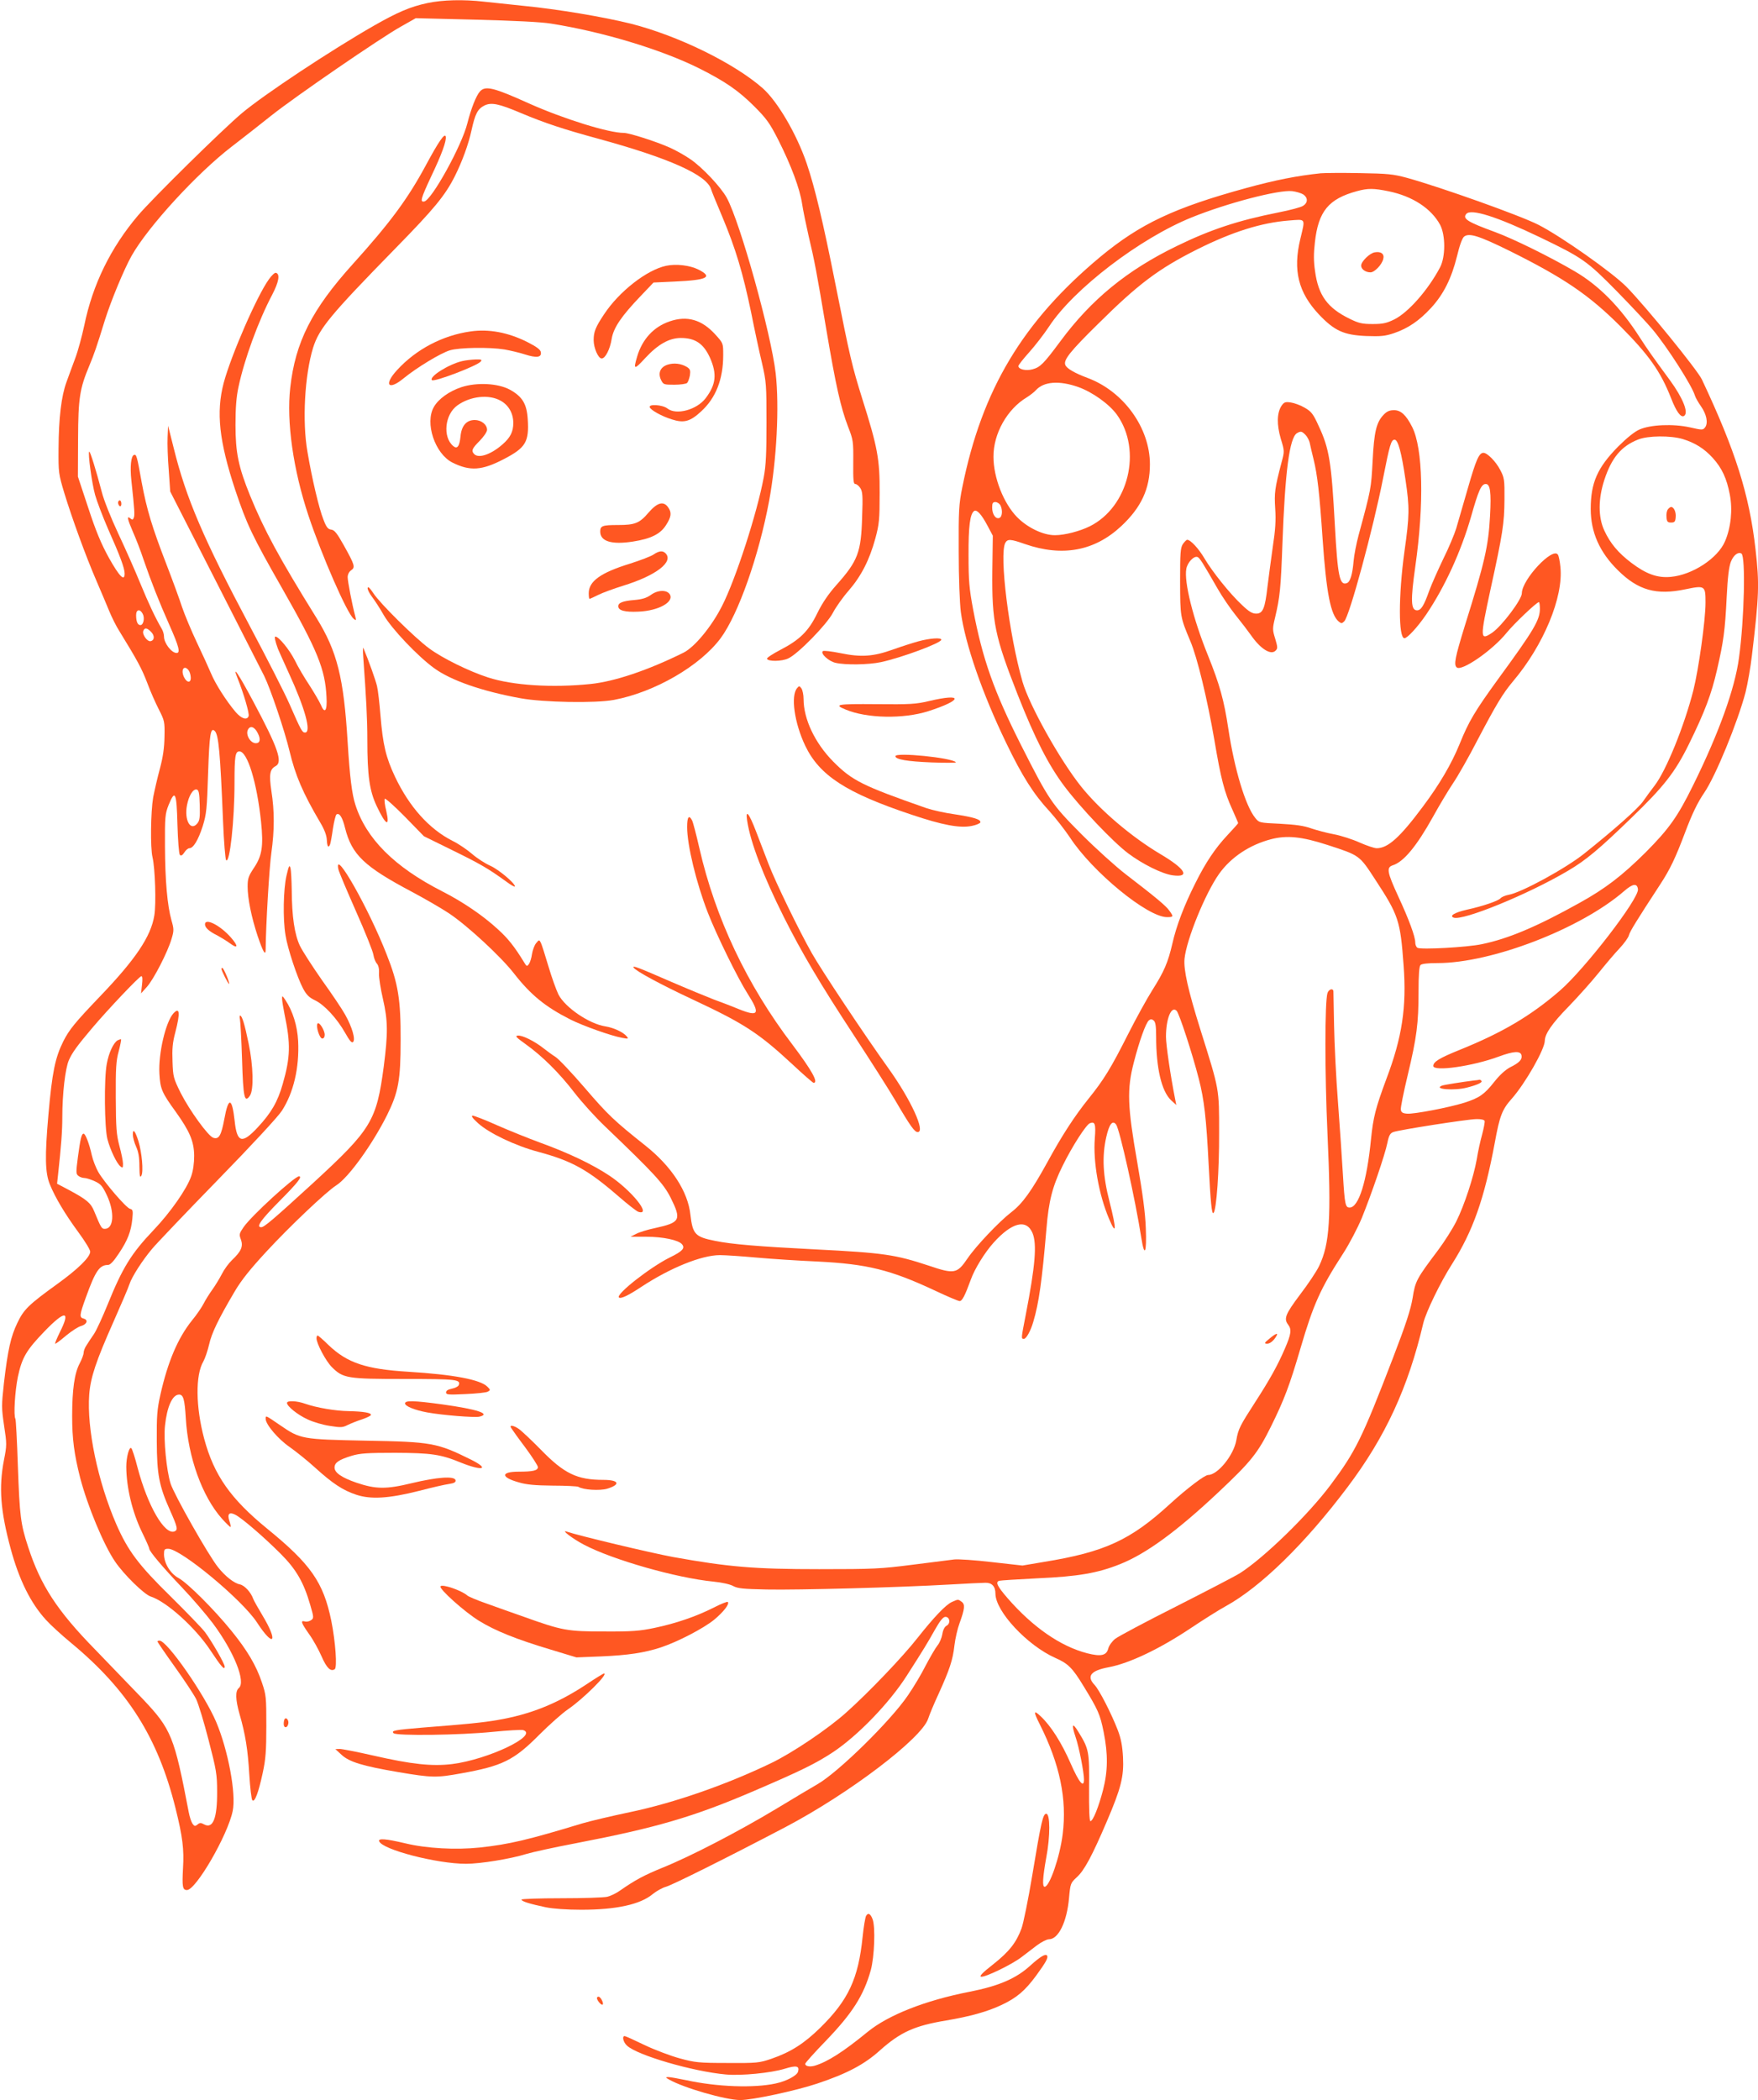 <?xml version="1.0" standalone="no"?>
<!DOCTYPE svg PUBLIC "-//W3C//DTD SVG 20010904//EN"
 "http://www.w3.org/TR/2001/REC-SVG-20010904/DTD/svg10.dtd">
<svg version="1.0" xmlns="http://www.w3.org/2000/svg"
 width="1072pt" height="1280pt" viewBox="0 0 1072 1280"
 preserveAspectRatio="xMidYMid meet">
<g transform="translate(0,1280) scale(0.1,-0.1)"
fill="#ff5722" stroke="none">
<path d="M2605 12781 c-103 -22 -180 -55 -324 -137 -264 -151 -669 -419 -805
-533 -118 -99 -547 -521 -635 -625 -166 -196 -276 -420 -327 -669 -14 -65 -38
-155 -55 -200 -17 -45 -41 -111 -54 -147 -31 -85 -47 -218 -48 -405 -1 -146 0
-153 36 -273 47 -153 130 -382 195 -532 27 -63 62 -145 77 -182 15 -37 43 -94
63 -125 110 -179 136 -227 169 -313 19 -52 52 -126 72 -165 34 -67 36 -74 34
-165 -1 -68 -9 -124 -28 -195 -15 -55 -33 -134 -41 -175 -15 -88 -18 -307 -4
-365 16 -67 23 -285 11 -355 -21 -129 -115 -268 -333 -495 -152 -159 -185
-200 -221 -270 -51 -102 -69 -190 -92 -452 -22 -252 -20 -351 9 -422 33 -81
92 -180 175 -293 39 -53 71 -105 71 -117 0 -33 -74 -106 -202 -198 -173 -125
-203 -154 -242 -236 -40 -83 -58 -162 -82 -367 -15 -137 -15 -151 1 -260 17
-111 17 -119 -1 -210 -32 -166 -21 -310 41 -539 51 -189 122 -333 216 -435 28
-31 97 -94 153 -140 346 -287 529 -577 636 -1006 44 -176 53 -253 46 -367 -6
-112 -3 -133 24 -133 55 0 249 335 279 482 22 104 -28 371 -101 543 -72 169
-299 495 -345 495 -7 0 -13 -2 -13 -5 0 -3 47 -72 105 -153 58 -81 117 -170
131 -198 14 -29 48 -141 76 -250 47 -181 52 -209 52 -314 1 -162 -25 -229 -79
-200 -20 11 -27 11 -41 -1 -14 -11 -18 -11 -30 5 -7 10 -18 42 -23 70 -88 461
-106 506 -278 688 -65 67 -197 204 -293 304 -232 237 -332 391 -408 624 -46
140 -52 187 -63 494 -5 154 -12 283 -15 288 -12 19 -3 167 15 256 25 117 51
162 164 279 125 129 159 126 92 -7 -19 -39 -32 -70 -28 -70 5 0 35 23 68 51
33 27 73 53 90 57 35 10 45 37 15 45 -27 7 -26 20 14 130 58 161 83 197 135
197 13 0 34 22 65 69 54 80 75 134 83 212 5 50 3 57 -14 61 -24 6 -157 161
-194 225 -14 25 -32 70 -39 101 -15 69 -39 132 -50 132 -13 0 -20 -31 -35
-143 -12 -92 -12 -103 3 -114 8 -7 25 -13 36 -13 12 0 40 -9 64 -20 37 -17 47
-29 74 -86 48 -103 42 -204 -13 -204 -19 0 -23 6 -65 108 -20 50 -48 72 -152
128 l-74 39 6 55 c19 174 26 265 26 351 0 142 18 297 40 347 21 47 49 86 143
197 93 110 287 315 299 315 7 0 8 -18 4 -52 l-6 -53 36 40 c42 47 127 213 150
292 15 50 15 60 0 112 -26 92 -39 244 -40 451 -1 182 1 199 22 253 40 98 49
79 54 -118 3 -98 9 -180 15 -186 7 -7 16 -2 27 15 9 15 23 26 31 26 24 0 54
50 81 134 23 74 26 103 33 324 8 237 15 282 41 256 23 -23 33 -132 50 -548 5
-126 14 -234 19 -239 22 -22 51 239 51 473 0 163 5 190 30 190 49 0 107 -191
132 -430 15 -148 6 -206 -43 -279 -34 -51 -39 -66 -39 -115 0 -72 23 -186 61
-301 34 -100 49 -125 49 -80 1 141 22 501 35 589 19 136 19 253 0 374 -15 101
-10 133 25 152 46 24 16 110 -135 393 -91 171 -132 231 -96 142 37 -92 73
-215 67 -230 -10 -27 -44 -16 -80 26 -55 65 -122 169 -149 234 -14 33 -53 119
-87 190 -34 72 -74 168 -90 215 -15 47 -58 164 -95 260 -87 225 -120 333 -151
500 -29 162 -32 172 -47 167 -18 -6 -25 -71 -16 -155 20 -186 21 -211 15 -227
-5 -14 -9 -15 -21 -5 -23 19 -19 -2 16 -83 18 -40 47 -115 64 -167 47 -136 94
-256 159 -402 57 -128 67 -168 43 -168 -31 0 -77 60 -77 100 0 14 -6 34 -13
46 -42 72 -81 156 -131 277 -31 76 -92 214 -135 305 -44 94 -88 204 -100 252
-34 130 -72 253 -77 247 -9 -8 16 -192 36 -264 11 -39 46 -131 78 -205 75
-168 102 -242 102 -274 0 -51 -32 -18 -96 96 -47 85 -80 164 -126 305 l-63
190 1 230 c1 249 10 306 69 447 28 67 44 112 95 278 37 117 115 306 162 390
100 178 400 505 613 668 66 51 174 135 240 188 146 116 666 473 790 542 l90
51 365 -9 c232 -6 400 -14 460 -24 316 -50 673 -158 904 -273 159 -80 240
-136 336 -232 75 -75 94 -102 147 -206 77 -153 130 -294 144 -387 6 -40 24
-127 39 -193 37 -155 49 -219 109 -575 58 -342 87 -472 132 -590 32 -82 33
-90 32 -217 -1 -109 1 -133 12 -133 8 0 22 -11 31 -25 14 -22 16 -47 11 -178
-6 -214 -26 -266 -157 -413 -48 -54 -85 -108 -116 -171 -53 -110 -107 -163
-229 -226 -44 -23 -79 -46 -78 -52 5 -18 91 -17 130 2 59 27 235 207 272 278
17 33 60 94 96 135 77 89 127 187 163 319 23 86 26 114 26 276 1 206 -13 280
-105 571 -63 202 -75 251 -164 699 -78 392 -126 591 -176 739 -62 181 -178
378 -268 458 -174 153 -517 321 -806 394 -166 41 -444 88 -650 108 -88 9 -199
21 -246 26 -122 14 -251 11 -344 -9z m-1735 -3722 c14 -25 5 -69 -14 -69 -17
0 -26 22 -26 61 0 35 24 39 40 8z m51 -110 c23 -23 22 -52 -3 -57 -20 -4 -53
42 -44 63 8 21 22 19 47 -6z m228 -233 c7 -8 13 -27 14 -43 3 -37 -23 -37 -41
0 -21 44 0 76 27 43z m423 -385 c19 -37 14 -61 -12 -61 -33 0 -64 52 -48 83
14 27 41 17 60 -22z m-354 -437 c2 -75 0 -95 -15 -113 -41 -50 -80 20 -63 110
11 59 37 101 59 97 13 -3 17 -20 19 -94z"/>
<path d="M2927 12243 c-24 -27 -54 -104 -77 -194 -33 -135 -217 -468 -263
-477 -27 -5 -21 17 41 150 66 138 95 219 90 245 -5 26 -43 -29 -121 -174 -111
-206 -217 -349 -446 -603 -250 -277 -350 -475 -381 -752 -24 -208 18 -502 111
-781 81 -243 235 -595 275 -628 16 -13 17 -12 10 16 -19 71 -46 212 -46 237 0
16 8 33 21 42 27 18 22 33 -45 153 -41 73 -56 92 -76 95 -20 2 -30 14 -48 62
-26 64 -70 250 -97 411 -33 187 -17 469 34 635 37 118 105 200 501 605 239
244 304 323 364 442 44 88 83 194 101 278 22 100 37 130 77 151 43 22 88 13
227 -46 143 -60 258 -98 471 -156 431 -118 659 -220 686 -307 3 -12 35 -89 70
-172 80 -191 124 -338 174 -578 21 -106 51 -246 67 -312 26 -113 27 -134 27
-360 0 -187 -3 -261 -17 -335 -40 -216 -171 -621 -254 -783 -63 -125 -167
-251 -235 -285 -218 -108 -421 -176 -567 -191 -233 -24 -474 -9 -625 40 -115
37 -278 117 -359 177 -85 62 -302 276 -340 336 -21 32 -33 43 -35 33 -2 -9 10
-33 26 -54 16 -21 49 -71 72 -112 48 -83 207 -251 308 -324 102 -74 290 -140
527 -183 137 -25 456 -31 568 -10 250 47 527 208 652 377 108 147 232 500 295
836 46 250 63 573 40 778 -28 242 -216 918 -298 1069 -36 66 -151 188 -224
237 -32 22 -87 53 -123 69 -82 37 -248 90 -281 90 -93 0 -366 85 -577 179
-217 98 -267 110 -300 74z"/>
<path d="M8055 11744 c-145 -15 -280 -42 -452 -89 -443 -121 -650 -219 -893
-420 -473 -394 -722 -809 -842 -1405 -21 -104 -23 -140 -22 -390 0 -162 6
-314 13 -370 26 -194 131 -497 276 -797 98 -204 169 -315 264 -417 38 -42 94
-114 125 -160 137 -210 473 -486 592 -486 40 0 41 3 14 40 -20 29 -84 82 -265
221 -60 46 -182 156 -270 244 -182 183 -198 206 -370 546 -164 325 -234 523
-291 824 -24 128 -28 176 -28 330 -1 176 9 255 35 271 16 9 44 -21 80 -89 l33
-62 -3 -215 c-3 -312 15 -398 155 -755 106 -269 188 -429 285 -558 97 -129
295 -338 388 -408 88 -66 207 -125 271 -134 111 -15 79 39 -77 131 -173 103
-364 265 -479 408 -130 162 -317 496 -359 641 -82 286 -143 774 -105 846 14
25 32 24 120 -7 228 -79 424 -43 587 109 122 114 175 228 175 377 0 222 -160
444 -379 526 -80 30 -129 58 -137 80 -12 30 29 82 201 251 245 243 368 335
603 453 214 107 392 163 560 176 105 8 100 17 69 -113 -46 -191 -12 -326 114
-460 94 -99 151 -125 287 -131 89 -3 115 -1 169 17 88 30 155 76 228 155 76
83 124 179 158 316 15 64 32 110 43 118 31 24 92 4 277 -87 332 -165 485 -269
676 -460 173 -174 244 -273 309 -438 32 -83 60 -120 79 -108 30 18 -7 109 -85
216 -110 150 -137 188 -186 264 -116 181 -246 314 -395 401 -148 87 -373 198
-487 240 -167 61 -199 81 -175 110 28 34 186 -16 449 -142 262 -126 287 -144
471 -331 91 -93 188 -197 217 -232 90 -108 239 -341 257 -401 4 -14 21 -43 37
-66 34 -48 45 -101 26 -128 -14 -18 -17 -18 -92 -1 -103 23 -241 17 -309 -13
-30 -13 -78 -52 -130 -104 -126 -128 -167 -220 -167 -380 0 -142 54 -264 166
-374 123 -122 234 -153 410 -116 121 25 124 23 124 -81 0 -108 -42 -406 -74
-534 -56 -219 -166 -490 -237 -582 -19 -24 -50 -67 -69 -94 -30 -44 -177 -174
-360 -320 -114 -91 -384 -238 -461 -251 -21 -4 -42 -13 -49 -21 -14 -16 -106
-48 -207 -70 -73 -17 -107 -37 -79 -48 55 -21 453 141 698 286 109 64 190 132
386 322 199 192 267 279 351 450 96 195 137 304 171 452 40 174 49 239 59 443
6 123 14 187 26 217 16 40 44 61 64 49 26 -17 18 -396 -15 -636 -25 -187 -122
-457 -279 -775 -95 -193 -147 -266 -290 -410 -144 -143 -246 -221 -403 -308
-262 -146 -436 -219 -597 -252 -90 -19 -369 -34 -391 -22 -8 4 -14 19 -14 33
0 35 -38 139 -103 279 -69 150 -74 178 -34 191 66 21 144 114 246 297 39 71
94 162 122 204 28 41 96 160 150 265 113 215 153 281 214 354 187 220 310 516
290 699 -3 33 -10 67 -15 74 -31 50 -220 -152 -220 -235 0 -38 -120 -197 -179
-239 -77 -52 -77 -39 -12 263 75 342 84 403 85 547 1 123 -1 133 -26 181 -27
52 -79 104 -102 104 -27 0 -45 -41 -95 -215 -29 -99 -61 -209 -71 -245 -11
-36 -46 -120 -79 -186 -32 -67 -71 -154 -86 -195 -32 -91 -50 -119 -74 -119
-38 0 -40 60 -11 265 55 384 47 723 -19 853 -37 73 -69 102 -110 102 -28 0
-44 -7 -64 -28 -44 -46 -58 -103 -67 -282 -9 -168 -9 -170 -85 -450 -14 -52
-28 -124 -31 -160 -7 -83 -21 -127 -41 -134 -44 -17 -56 41 -73 349 -21 389
-34 471 -100 611 -32 71 -44 86 -84 109 -25 15 -64 29 -85 32 -34 5 -41 2 -57
-21 -28 -44 -29 -114 -4 -200 23 -75 23 -77 5 -143 -42 -160 -45 -187 -39
-283 5 -71 1 -130 -15 -235 -11 -77 -25 -185 -32 -240 -15 -133 -28 -165 -69
-165 -24 0 -44 12 -87 53 -73 68 -181 203 -228 283 -36 61 -85 114 -106 114
-4 0 -16 -12 -26 -26 -15 -23 -17 -54 -17 -228 1 -216 0 -215 63 -365 42 -99
103 -352 146 -601 40 -238 61 -318 110 -425 19 -43 35 -79 35 -82 0 -2 -29
-35 -65 -73 -75 -80 -134 -168 -197 -295 -67 -133 -115 -259 -139 -366 -27
-116 -50 -170 -123 -285 -31 -49 -98 -170 -148 -269 -103 -204 -147 -276 -239
-390 -86 -107 -163 -225 -253 -390 -97 -176 -151 -251 -220 -304 -74 -57 -216
-207 -266 -281 -64 -94 -80 -97 -237 -44 -203 67 -274 78 -692 99 -351 18
-509 31 -611 52 -121 24 -136 40 -150 159 -15 142 -115 295 -275 422 -189 150
-229 188 -368 350 -81 94 -162 180 -181 191 -18 11 -50 35 -72 52 -54 43 -131
81 -157 77 -18 -2 -8 -12 48 -52 101 -72 206 -176 298 -296 45 -58 128 -150
186 -205 303 -290 356 -348 400 -434 68 -137 60 -152 -94 -186 -44 -9 -96 -25
-115 -35 l-35 -18 97 0 c100 0 196 -20 217 -46 20 -24 2 -43 -74 -80 -121 -60
-330 -224 -311 -244 11 -10 56 11 136 64 176 116 368 194 480 194 34 0 135 -7
224 -15 88 -8 256 -19 371 -24 302 -15 445 -50 716 -177 74 -35 142 -64 151
-64 15 0 32 32 68 131 23 65 85 165 138 224 112 125 201 147 238 60 28 -67 17
-199 -41 -498 -29 -149 -29 -147 -11 -147 14 0 41 48 57 104 34 114 53 248 80
566 14 172 37 260 99 385 58 118 143 250 166 259 31 12 37 -4 30 -93 -11 -141
24 -342 87 -490 45 -107 46 -65 3 104 -41 158 -47 277 -20 395 18 79 38 105
60 76 22 -31 116 -451 154 -693 19 -120 33 -90 27 60 -3 93 -19 211 -52 402
-60 342 -64 445 -21 610 34 132 73 240 92 256 11 9 18 8 29 -1 11 -9 15 -34
15 -99 0 -191 33 -332 91 -387 l32 -29 -7 35 c-29 146 -56 332 -56 381 0 111
33 191 65 158 16 -17 95 -258 135 -414 33 -127 46 -242 60 -520 12 -234 19
-310 30 -298 18 18 35 260 34 488 0 273 3 257 -114 629 -76 243 -103 365 -97
432 12 118 127 400 211 518 72 101 186 177 317 211 96 25 187 16 344 -35 197
-64 194 -62 291 -211 142 -217 153 -248 173 -524 19 -252 -9 -438 -105 -691
-66 -178 -80 -232 -94 -369 -25 -256 -75 -415 -130 -415 -26 0 -30 17 -41 200
-5 91 -19 289 -30 440 -12 151 -22 363 -24 470 -2 107 -4 201 -4 208 -2 21
-28 13 -36 -10 -17 -52 -17 -492 0 -862 23 -511 14 -666 -51 -802 -15 -32 -67
-110 -116 -174 -90 -120 -101 -147 -73 -184 22 -29 19 -56 -20 -146 -44 -102
-90 -185 -181 -326 -93 -144 -103 -163 -115 -232 -16 -92 -114 -212 -172 -212
-21 0 -129 -82 -233 -177 -240 -220 -398 -293 -769 -353 l-130 -22 -187 21
c-102 12 -206 19 -230 16 -23 -3 -137 -17 -253 -32 -195 -25 -236 -27 -570
-27 -396 0 -550 13 -891 74 -135 25 -572 129 -649 155 -37 13 37 -44 106 -80
175 -92 564 -203 790 -225 50 -5 101 -16 120 -27 28 -15 63 -18 204 -21 190
-4 820 13 1110 30 105 6 205 11 224 11 39 1 61 -22 61 -66 0 -108 194 -316
365 -392 78 -34 105 -61 173 -173 88 -144 100 -170 122 -279 27 -136 26 -237
-4 -354 -27 -103 -61 -189 -77 -189 -6 0 -9 75 -8 202 2 222 0 237 -65 342
-37 61 -44 48 -17 -32 21 -61 51 -215 51 -258 0 -55 -30 -19 -81 97 -55 126
-120 229 -183 288 -44 42 -45 29 -6 -48 123 -244 167 -457 140 -671 -17 -138
-80 -320 -110 -320 -15 0 -12 55 10 178 25 131 24 267 0 267 -20 0 -31 -47
-85 -373 -25 -151 -55 -297 -66 -326 -32 -87 -76 -142 -172 -218 -68 -53 -87
-74 -74 -76 24 -5 189 75 247 120 25 19 67 51 93 71 27 20 60 37 73 37 58 0
110 105 123 253 8 87 9 90 48 126 45 41 92 128 183 341 86 201 104 272 98 390
-4 70 -12 113 -32 165 -38 99 -113 246 -142 276 -50 53 -22 87 86 107 128 24
314 113 505 241 72 48 165 107 209 131 213 117 483 380 744 727 230 305 369
606 461 998 16 67 104 249 175 360 128 202 197 397 261 740 30 165 45 203 104
269 82 93 201 301 201 353 1 42 44 105 145 208 59 61 141 153 183 205 42 52
99 120 128 150 28 30 54 66 57 80 6 23 46 88 191 310 61 93 94 164 151 315 43
114 75 181 117 243 69 100 204 430 252 612 13 53 31 154 39 225 44 368 46 435
22 647 -38 335 -123 602 -327 1035 -28 59 -343 446 -460 565 -87 88 -398 307
-537 378 -112 57 -592 228 -801 286 -85 23 -116 26 -290 29 -107 2 -213 1
-235 -1z m413 -110 c146 -30 260 -105 314 -205 33 -64 33 -195 -1 -259 -73
-138 -194 -275 -279 -317 -47 -23 -70 -28 -132 -28 -64 0 -85 5 -140 32 -135
66 -191 142 -211 290 -9 60 -9 107 -1 176 21 189 83 265 257 312 66 18 101 18
193 -1z m-521 -19 c29 -20 29 -50 0 -69 -12 -9 -81 -27 -152 -41 -247 -49
-415 -105 -620 -205 -303 -147 -521 -326 -709 -580 -103 -139 -123 -158 -170
-171 -41 -11 -86 0 -86 20 0 6 29 43 65 83 36 40 91 111 122 158 150 229 555
538 870 665 215 87 529 169 612 160 25 -3 55 -12 68 -20z m-1372 -1174 c87
-31 189 -104 236 -169 155 -217 71 -562 -166 -680 -61 -30 -153 -54 -211 -54
-72 -1 -169 46 -232 110 -83 85 -144 241 -144 368 -1 141 84 291 203 362 19
12 44 31 55 43 48 54 143 61 259 20z m1385 -291 c11 -11 22 -32 26 -47 3 -16
14 -62 24 -103 23 -93 36 -204 55 -485 23 -331 49 -463 99 -504 15 -12 19 -12
33 2 32 31 177 567 237 873 40 203 49 234 70 234 21 0 42 -77 66 -241 26 -174
25 -221 -6 -441 -37 -268 -37 -528 0 -528 18 0 82 70 133 145 114 169 211 381
273 595 46 163 63 200 90 200 27 0 34 -50 26 -194 -10 -184 -31 -279 -154
-671 -60 -195 -68 -237 -49 -253 30 -26 220 106 304 211 44 54 183 187 197
187 3 0 6 -18 6 -40 0 -69 -36 -130 -254 -428 -143 -197 -180 -259 -236 -398
-49 -120 -122 -245 -224 -381 -140 -188 -213 -253 -281 -253 -15 0 -62 16
-105 35 -42 19 -113 42 -156 50 -44 8 -106 25 -139 36 -44 16 -95 23 -188 28
-128 6 -129 6 -153 36 -60 74 -127 298 -164 544 -26 172 -52 267 -124 446 -90
221 -147 449 -132 528 7 39 46 80 68 72 14 -6 28 -28 124 -195 27 -47 76 -119
109 -160 34 -42 75 -96 92 -120 59 -85 122 -125 151 -96 14 13 13 22 -2 73
-17 54 -17 62 -1 128 30 127 35 177 45 451 16 439 43 647 89 674 23 13 29 12
51 -10z m2301 -26 c75 -23 131 -58 183 -115 56 -62 85 -124 104 -223 18 -93 7
-201 -29 -285 -44 -104 -199 -205 -330 -217 -82 -8 -151 17 -242 86 -79 60
-128 118 -164 196 -38 81 -38 193 0 309 44 135 104 206 206 246 60 24 197 25
272 3z m-4161 -403 c15 -30 12 -71 -6 -78 -23 -9 -44 23 -44 64 0 26 4 33 20
33 10 0 24 -9 30 -19z m3888 -2341 c7 -57 -323 -485 -476 -618 -178 -154 -351
-256 -611 -361 -124 -50 -161 -73 -161 -98 0 -36 240 -2 399 57 92 34 134 36
139 7 5 -25 -14 -45 -69 -72 -30 -16 -64 -47 -98 -90 -60 -76 -91 -97 -181
-126 -96 -30 -307 -70 -349 -67 -28 2 -37 8 -39 25 -2 12 17 106 42 210 55
230 66 315 66 508 0 104 4 155 12 163 8 8 46 12 104 12 330 0 873 209 1138
439 53 46 79 49 84 11z m-935 -1412 c2 -7 -5 -44 -15 -82 -11 -39 -26 -107
-33 -152 -19 -107 -75 -279 -125 -379 -22 -44 -72 -123 -111 -175 -131 -174
-139 -188 -155 -291 -12 -71 -40 -158 -120 -366 -189 -492 -228 -570 -382
-776 -136 -181 -403 -441 -550 -535 -30 -19 -206 -110 -391 -204 -185 -93
-352 -182 -371 -197 -19 -15 -38 -42 -42 -59 -11 -43 -45 -50 -128 -29 -163
42 -332 159 -486 336 -64 74 -75 98 -51 106 6 2 111 9 232 15 250 11 369 32
504 86 159 63 348 201 600 438 199 187 241 239 321 401 81 164 113 248 181
480 78 266 122 363 258 573 39 60 89 156 115 218 58 143 141 384 156 458 9 45
17 59 36 66 34 13 450 78 506 79 29 1 48 -4 51 -11z"/>
<path d="M8383 11262 c-31 -5 -83 -56 -83 -81 0 -22 27 -41 57 -41 25 0 70 47
78 82 8 30 -14 47 -52 40z"/>
<path d="M10171 9696 c-7 -8 -11 -30 -9 -48 2 -28 7 -33 28 -33 21 0 26 5 28
33 3 31 -11 62 -28 62 -4 0 -13 -6 -19 -14z"/>
<path d="M8985 6214 c-64 -8 -179 -26 -192 -31 -56 -22 76 -32 152 -12 63 16
95 31 89 40 -3 5 -8 8 -12 8 -4 -1 -20 -4 -37 -5z"/>
<path d="M4062 11180 c-118 -25 -287 -157 -378 -295 -53 -79 -64 -108 -64
-158 0 -48 28 -112 49 -112 22 0 51 56 61 120 11 67 59 138 177 261 l78 82
130 6 c199 9 234 27 144 73 -53 26 -135 36 -197 23z"/>
<path d="M1640 11098 c-72 -99 -230 -461 -276 -632 -47 -179 -28 -355 71 -654
70 -208 101 -275 286 -599 215 -377 262 -492 270 -662 5 -85 -11 -105 -35 -46
-9 20 -40 73 -69 118 -30 45 -71 114 -90 154 -33 64 -97 143 -118 143 -7 0 -1
-29 16 -75 4 -11 34 -76 65 -145 100 -217 141 -365 100 -365 -17 0 -24 12 -94
172 -29 67 -137 278 -239 470 -286 538 -392 785 -468 1093 l-34 135 -3 -70
c-2 -38 1 -129 7 -201 l9 -130 273 -535 c150 -294 285 -559 300 -589 38 -77
125 -334 155 -460 35 -146 81 -254 186 -432 27 -45 40 -81 41 -108 2 -40 10
-52 20 -26 3 8 11 51 17 95 7 45 17 84 22 87 18 11 36 -17 52 -82 41 -164 117
-236 410 -391 77 -41 179 -100 224 -130 110 -73 315 -262 396 -366 103 -132
192 -204 344 -281 78 -39 249 -100 317 -112 37 -7 39 -6 26 10 -21 25 -79 52
-129 60 -99 15 -246 115 -287 195 -13 27 -41 104 -61 172 -20 68 -41 133 -46
143 -10 19 -11 19 -29 -3 -10 -12 -21 -42 -25 -66 -3 -24 -12 -52 -19 -61 -11
-16 -14 -15 -30 12 -57 93 -96 143 -159 200 -91 84 -215 168 -341 232 -290
148 -462 320 -528 527 -21 65 -34 170 -47 380 -24 396 -64 555 -191 760 -228
367 -318 534 -404 744 -71 175 -89 262 -89 431 0 103 5 170 18 230 36 171 122
405 206 564 40 77 49 125 23 133 -7 3 -26 -15 -43 -39z"/>
<path d="M4083 10841 c-97 -33 -167 -109 -198 -215 -24 -81 -18 -82 50 -8 78
84 146 122 217 122 88 0 139 -35 178 -122 43 -98 36 -162 -27 -245 -54 -71
-179 -105 -233 -63 -29 23 -115 29 -108 8 6 -18 73 -55 134 -74 74 -24 112
-14 179 48 90 82 135 196 135 344 0 72 0 72 -47 124 -83 92 -173 118 -280 81z"/>
<path d="M2870 10780 c-171 -24 -333 -109 -449 -236 -83 -90 -53 -127 40 -50
81 66 226 154 283 171 58 17 239 20 332 5 34 -6 90 -19 124 -30 72 -23 103
-19 98 13 -2 16 -25 33 -84 63 -116 58 -234 80 -344 64z"/>
<path d="M2818 10599 c-82 -19 -204 -96 -184 -116 13 -13 275 87 297 113 10
12 5 14 -32 13 -24 -1 -61 -5 -81 -10z"/>
<path d="M4070 10577 c-44 -15 -59 -51 -39 -93 14 -28 17 -29 81 -29 37 0 72
5 78 11 6 6 13 27 17 46 4 30 2 38 -18 51 -35 21 -79 27 -119 14z"/>
<path d="M2813 10440 c-73 -24 -139 -71 -167 -120 -57 -97 6 -285 112 -339
108 -54 180 -49 313 20 135 70 156 105 147 245 -6 93 -33 137 -109 179 -72 39
-201 46 -296 15z m241 -83 c48 -27 76 -77 76 -135 0 -53 -18 -89 -65 -130 -69
-61 -145 -88 -173 -60 -20 20 -14 34 33 81 25 26 45 55 45 67 0 32 -35 60 -75
60 -51 0 -81 -35 -87 -101 -6 -60 -20 -78 -44 -58 -66 55 -52 193 25 248 79
57 194 69 265 28z"/>
<path d="M720 9736 c0 -8 5 -18 10 -21 6 -3 10 3 10 14 0 12 -4 21 -10 21 -5
0 -10 -6 -10 -14z"/>
<path d="M3955 9676 c-55 -65 -83 -76 -186 -76 -96 0 -109 -5 -109 -40 0 -60
70 -81 199 -61 110 17 168 46 202 100 33 51 36 77 13 109 -28 40 -66 29 -119
-32z"/>
<path d="M3985 9420 c-16 -11 -82 -36 -145 -56 -178 -55 -250 -107 -250 -180
0 -19 2 -34 5 -34 3 0 27 11 53 24 26 13 94 38 152 56 201 62 310 146 258 198
-17 17 -39 15 -73 -8z"/>
<path d="M3969 9174 c-27 -19 -54 -27 -100 -31 -72 -6 -99 -17 -99 -38 0 -26
40 -37 124 -33 121 5 219 59 190 106 -18 28 -73 27 -115 -4z"/>
<path d="M5600 8891 c-36 -10 -105 -32 -155 -50 -120 -43 -194 -48 -320 -22
-55 11 -103 17 -108 12 -15 -15 37 -62 78 -71 59 -14 201 -12 276 4 126 27
369 117 369 137 0 14 -70 9 -140 -10z"/>
<path d="M2215 8795 c18 -245 25 -377 25 -505 0 -217 13 -310 57 -403 56 -119
82 -132 58 -28 -9 34 -12 67 -9 72 3 6 58 -43 123 -109 l116 -119 175 -86
c169 -83 216 -110 328 -191 28 -21 52 -34 52 -29 0 20 -99 103 -150 126 -30
13 -80 45 -110 71 -30 26 -84 63 -121 81 -142 72 -263 207 -350 390 -56 119
-74 194 -89 375 -6 74 -15 154 -21 178 -8 35 -51 156 -83 232 -3 8 -4 -16 -1
-55z"/>
<path d="M4860 8605 c-39 -47 -16 -211 50 -350 87 -182 251 -288 647 -420 190
-64 296 -84 369 -69 26 5 49 15 52 21 5 18 -39 32 -158 50 -58 8 -134 25 -170
37 -392 137 -454 168 -570 285 -111 113 -180 258 -180 381 0 25 -6 54 -13 64
-12 16 -14 17 -27 1z"/>
<path d="M5665 8527 c-80 -19 -115 -21 -323 -19 -239 2 -261 -2 -185 -33 129
-54 352 -58 503 -10 212 68 216 112 5 62z"/>
<path d="M5460 8191 c0 -20 72 -32 220 -38 85 -3 152 -3 149 1 -26 28 -369 62
-369 37z"/>
<path d="M4556 7798 c20 -133 98 -336 223 -586 110 -219 221 -407 431 -727 97
-148 209 -324 248 -390 94 -161 119 -195 138 -195 49 0 -41 196 -176 385 -148
206 -412 603 -470 706 -78 138 -220 430 -262 539 -20 52 -55 143 -78 203 -43
112 -65 138 -54 65z"/>
<path d="M4190 7759 c0 -110 56 -341 126 -521 53 -137 184 -403 243 -495 79
-124 68 -143 -56 -93 -43 18 -112 44 -153 59 -41 16 -158 64 -260 108 -200 87
-236 101 -226 85 13 -21 171 -106 364 -196 310 -145 399 -203 606 -395 65 -61
123 -111 127 -111 32 0 -10 75 -129 233 -278 365 -470 772 -567 1196 -19 83
-39 160 -45 171 -19 36 -30 21 -30 -41z"/>
<path d="M1747 7463 c-19 -82 -23 -263 -6 -363 12 -79 71 -257 107 -325 21
-39 37 -55 73 -72 57 -27 135 -112 184 -199 27 -48 40 -63 48 -55 16 16 -6 91
-48 166 -18 33 -82 128 -141 210 -58 83 -119 177 -135 210 -33 70 -49 177 -50
340 -1 60 -4 121 -8 135 -6 21 -10 13 -24 -47z"/>
<path d="M2063 7503 c3 -16 52 -131 108 -258 56 -126 104 -246 106 -265 3 -19
12 -43 21 -53 10 -11 15 -33 13 -61 -1 -24 10 -94 24 -154 31 -135 31 -210 5
-413 -44 -331 -75 -382 -429 -708 -246 -225 -300 -271 -318 -271 -34 0 -3 44
112 160 110 111 141 150 118 150 -27 0 -290 -240 -338 -310 -26 -38 -28 -44
-16 -75 15 -42 2 -72 -54 -125 -20 -19 -48 -57 -62 -85 -14 -27 -40 -70 -58
-95 -18 -25 -42 -63 -53 -85 -11 -22 -43 -69 -72 -104 -85 -106 -147 -251
-192 -452 -20 -89 -23 -130 -22 -284 1 -203 14 -271 80 -419 47 -105 50 -121
28 -130 -60 -23 -163 154 -225 388 -15 60 -33 114 -38 119 -13 13 -31 -55 -31
-113 1 -128 36 -274 95 -397 25 -51 45 -96 45 -102 0 -16 81 -112 199 -236 63
-66 147 -164 188 -218 130 -174 204 -359 159 -396 -22 -18 -20 -71 4 -156 37
-128 51 -219 60 -369 5 -82 13 -153 19 -159 14 -14 37 46 63 167 18 83 22 134
22 286 0 175 -1 189 -27 265 -34 103 -90 197 -185 314 -106 131 -268 292 -322
322 -51 27 -90 91 -90 146 0 29 3 33 26 33 76 0 451 -311 541 -449 102 -157
132 -121 34 42 -27 45 -53 91 -57 102 -14 40 -53 82 -81 88 -36 7 -89 49 -133
104 -59 73 -269 444 -290 511 -25 80 -43 267 -34 352 12 115 45 190 86 190 26
0 34 -29 41 -145 14 -238 100 -476 220 -611 27 -30 51 -53 53 -51 2 2 -1 18
-7 36 -15 44 -1 58 37 38 42 -22 175 -137 275 -237 95 -95 141 -174 181 -313
22 -75 22 -80 5 -92 -10 -7 -27 -11 -37 -8 -29 8 -25 -6 24 -76 25 -34 59 -96
77 -137 31 -71 55 -94 80 -78 16 10 5 166 -21 296 -48 234 -125 344 -390 560
-224 183 -325 326 -385 549 -52 194 -54 388 -5 471 10 18 26 64 35 103 16 71
56 154 157 325 40 68 95 136 191 240 143 155 367 367 427 405 75 47 221 250
311 430 68 138 82 211 82 455 1 246 -15 346 -85 522 -109 280 -322 655 -295
521z"/>
<path d="M1250 7166 c0 -20 25 -43 74 -67 22 -12 55 -32 73 -45 54 -41 60 -24
11 32 -66 75 -158 121 -158 80z"/>
<path d="M1350 6896 c0 -12 43 -97 47 -93 5 6 -33 97 -41 97 -3 0 -6 -2 -6 -4z"/>
<path d="M1720 6713 c0 -12 7 -55 15 -95 38 -180 36 -262 -11 -425 -31 -109
-70 -176 -153 -265 -95 -102 -126 -94 -140 39 -16 145 -38 150 -63 13 -19
-101 -33 -126 -67 -115 -31 9 -145 167 -199 273 -44 89 -47 99 -50 191 -3 77
0 115 17 179 31 119 27 157 -12 115 -47 -53 -92 -245 -85 -367 5 -93 15 -116
100 -233 85 -119 111 -180 112 -267 0 -45 -6 -91 -18 -125 -27 -78 -126 -220
-231 -330 -135 -142 -188 -228 -279 -453 -31 -76 -68 -157 -83 -179 -16 -23
-36 -53 -45 -68 -10 -14 -18 -35 -18 -46 0 -11 -11 -40 -24 -65 -32 -60 -46
-160 -46 -322 0 -137 12 -231 49 -376 44 -169 142 -406 212 -509 54 -80 178
-201 218 -214 97 -31 273 -190 364 -328 66 -100 87 -123 87 -99 0 18 -79 155
-120 210 -18 24 -113 122 -210 218 -196 192 -260 278 -331 440 -113 261 -180
583 -165 789 8 106 41 204 149 447 46 104 90 206 96 226 15 46 79 146 140 218
25 30 204 218 398 417 207 212 369 387 392 423 71 110 107 262 99 425 -5 92
-32 181 -78 250 -18 27 -20 28 -20 8z"/>
<path d="M1463 6588 c3 -13 9 -123 13 -245 7 -235 15 -269 48 -221 24 35 21
179 -8 318 -24 117 -40 170 -52 170 -3 0 -4 -10 -1 -22z"/>
<path d="M1936 6561 c-11 -17 13 -91 29 -91 9 0 15 9 15 23 0 28 -35 83 -44
68z"/>
<path d="M717 6459 c-25 -15 -54 -76 -66 -144 -17 -90 -14 -389 4 -458 17 -65
56 -147 79 -166 14 -12 16 -10 16 16 0 16 -10 65 -22 109 -18 69 -21 106 -22
294 -1 179 2 226 18 283 10 38 16 70 14 72 -2 2 -11 -1 -21 -6z"/>
<path d="M2915 5954 c69 -62 227 -137 365 -174 209 -56 305 -110 494 -274 54
-47 107 -88 118 -92 86 -27 -40 130 -177 221 -101 67 -246 137 -420 200 -71
26 -190 74 -263 106 -73 33 -141 59 -150 59 -11 -1 0 -16 33 -46z"/>
<path d="M810 5885 c0 -17 9 -50 20 -74 14 -31 20 -65 20 -120 1 -60 3 -72 12
-57 14 24 3 143 -18 211 -20 63 -34 79 -34 40z"/>
<path d="M7740 4640 c-31 -25 -32 -29 -14 -30 19 0 41 18 58 48 12 21 -8 13
-44 -18z"/>
<path d="M1930 4643 c0 -32 57 -139 93 -175 69 -69 93 -73 444 -73 319 0 344
-3 330 -38 -3 -8 -22 -17 -41 -21 -24 -5 -36 -12 -36 -23 0 -14 14 -15 119
-10 66 3 127 9 136 15 16 9 16 11 -3 30 -43 43 -206 74 -482 91 -261 16 -372
54 -486 162 -33 33 -64 59 -67 59 -4 0 -7 -8 -7 -17z"/>
<path d="M1750 4249 c0 -20 64 -72 125 -100 33 -16 94 -34 136 -40 68 -11 79
-10 110 6 19 9 58 25 87 34 29 10 54 22 54 27 2 13 -46 21 -134 23 -83 1 -198
21 -267 45 -50 18 -111 21 -111 5z"/>
<path d="M2470 4246 c0 -17 59 -41 136 -55 94 -17 285 -32 316 -26 75 17 -9
45 -224 75 -177 24 -228 25 -228 6z"/>
<path d="M1620 4152 c0 -34 76 -124 148 -173 38 -27 107 -82 153 -124 107 -97
169 -138 250 -165 88 -30 199 -24 384 23 77 20 159 39 183 42 33 5 42 11 40
23 -6 27 -113 19 -267 -18 -156 -38 -220 -37 -338 3 -90 31 -133 61 -133 92 0
30 26 48 105 72 50 15 94 18 265 18 220 -1 277 -9 401 -60 132 -53 178 -40 62
18 -208 103 -240 109 -643 116 -390 8 -398 9 -523 95 -89 61 -87 60 -87 38z"/>
<path d="M3116 4098 c4 -7 42 -61 86 -119 43 -58 78 -113 78 -121 0 -21 -30
-28 -117 -28 -110 0 -111 -34 0 -65 46 -14 100 -19 207 -20 80 0 150 -4 156
-7 30 -19 130 -25 176 -12 85 26 73 54 -23 54 -160 0 -239 38 -381 184 -59 60
-120 117 -135 127 -32 22 -58 25 -47 7z"/>
<path d="M2686 3131 c-10 -15 147 -156 235 -210 99 -61 228 -113 439 -176
l155 -47 150 6 c164 7 265 22 365 55 103 34 260 116 324 168 58 48 96 97 84
109 -4 3 -42 -12 -85 -34 -106 -54 -232 -97 -361 -124 -90 -19 -138 -23 -307
-22 -225 0 -255 5 -492 90 -71 25 -173 61 -228 81 -55 19 -107 41 -115 48 -35
31 -154 72 -164 56z"/>
<path d="M5805 3036 c-38 -17 -110 -93 -209 -218 -89 -114 -299 -334 -436
-456 -110 -99 -325 -244 -455 -307 -271 -131 -594 -244 -863 -300 -114 -24
-245 -55 -292 -69 -333 -101 -443 -127 -625 -147 -146 -15 -322 -6 -455 26
-118 28 -164 31 -158 13 16 -51 351 -138 530 -138 87 0 272 30 368 60 36 11
173 41 305 66 488 94 715 160 1085 319 289 124 376 167 482 237 152 102 341
298 447 464 102 159 128 202 171 279 33 58 51 80 65 80 27 0 33 -40 7 -54 -12
-6 -22 -26 -26 -52 -4 -23 -17 -54 -30 -69 -12 -15 -44 -70 -71 -121 -26 -52
-75 -134 -109 -183 -106 -156 -426 -470 -553 -542 -26 -15 -138 -81 -248 -148
-231 -139 -528 -293 -698 -361 -112 -46 -164 -74 -256 -138 -22 -16 -57 -33
-78 -38 -21 -5 -147 -9 -280 -9 -134 0 -243 -4 -243 -8 0 -11 49 -26 148 -47
46 -9 126 -15 217 -15 213 0 360 32 436 96 22 18 58 38 80 44 39 11 365 173
729 364 388 204 832 541 870 661 7 22 35 90 63 150 68 150 87 207 97 296 5 42
19 103 31 135 32 88 35 115 13 131 -22 16 -21 16 -59 -1z"/>
<path d="M3575 2533 c-179 -118 -342 -183 -543 -217 -86 -15 -186 -25 -457
-46 -167 -14 -191 -18 -175 -34 17 -17 406 -12 603 8 92 9 176 14 187 11 97
-31 -212 -179 -432 -207 -123 -15 -247 -2 -483 52 -97 22 -189 40 -203 40
l-27 -1 37 -34 c47 -44 128 -69 346 -106 206 -35 234 -35 383 -8 252 45 322
79 478 236 62 62 141 132 175 155 91 62 249 218 219 218 -4 0 -53 -30 -108
-67z"/>
<path d="M1737 2324 c-4 -4 -7 -18 -7 -31 0 -28 23 -27 28 1 4 20 -11 40 -21
30z"/>
<path d="M5281 1122 c-5 -10 -15 -68 -21 -128 -26 -254 -86 -384 -259 -554
-98 -96 -180 -148 -296 -188 -76 -26 -89 -27 -270 -26 -175 0 -198 3 -290 28
-55 15 -151 51 -214 81 -62 30 -117 55 -122 55 -17 0 -9 -37 14 -58 62 -59
402 -158 602 -176 93 -9 277 9 361 35 71 22 91 17 80 -19 -8 -24 -71 -57 -136
-71 -133 -29 -356 -21 -545 20 -49 10 -98 19 -110 19 -18 -1 -18 -2 5 -15 89
-51 346 -125 434 -125 73 0 336 56 468 100 183 61 289 117 384 203 125 111
210 150 404 182 147 25 248 53 336 94 94 44 144 87 212 179 59 81 75 109 67
122 -9 14 -41 -5 -103 -61 -87 -79 -192 -124 -370 -159 -271 -53 -496 -142
-622 -245 -149 -122 -245 -183 -323 -206 -30 -8 -57 -3 -57 12 0 5 55 67 123
137 165 171 234 280 277 434 22 81 29 263 11 310 -13 35 -28 42 -40 20z"/>
<path d="M3640 622 c0 -15 28 -47 35 -40 8 8 -13 48 -25 48 -6 0 -10 -4 -10
-8z"/>
</g>
</svg>
